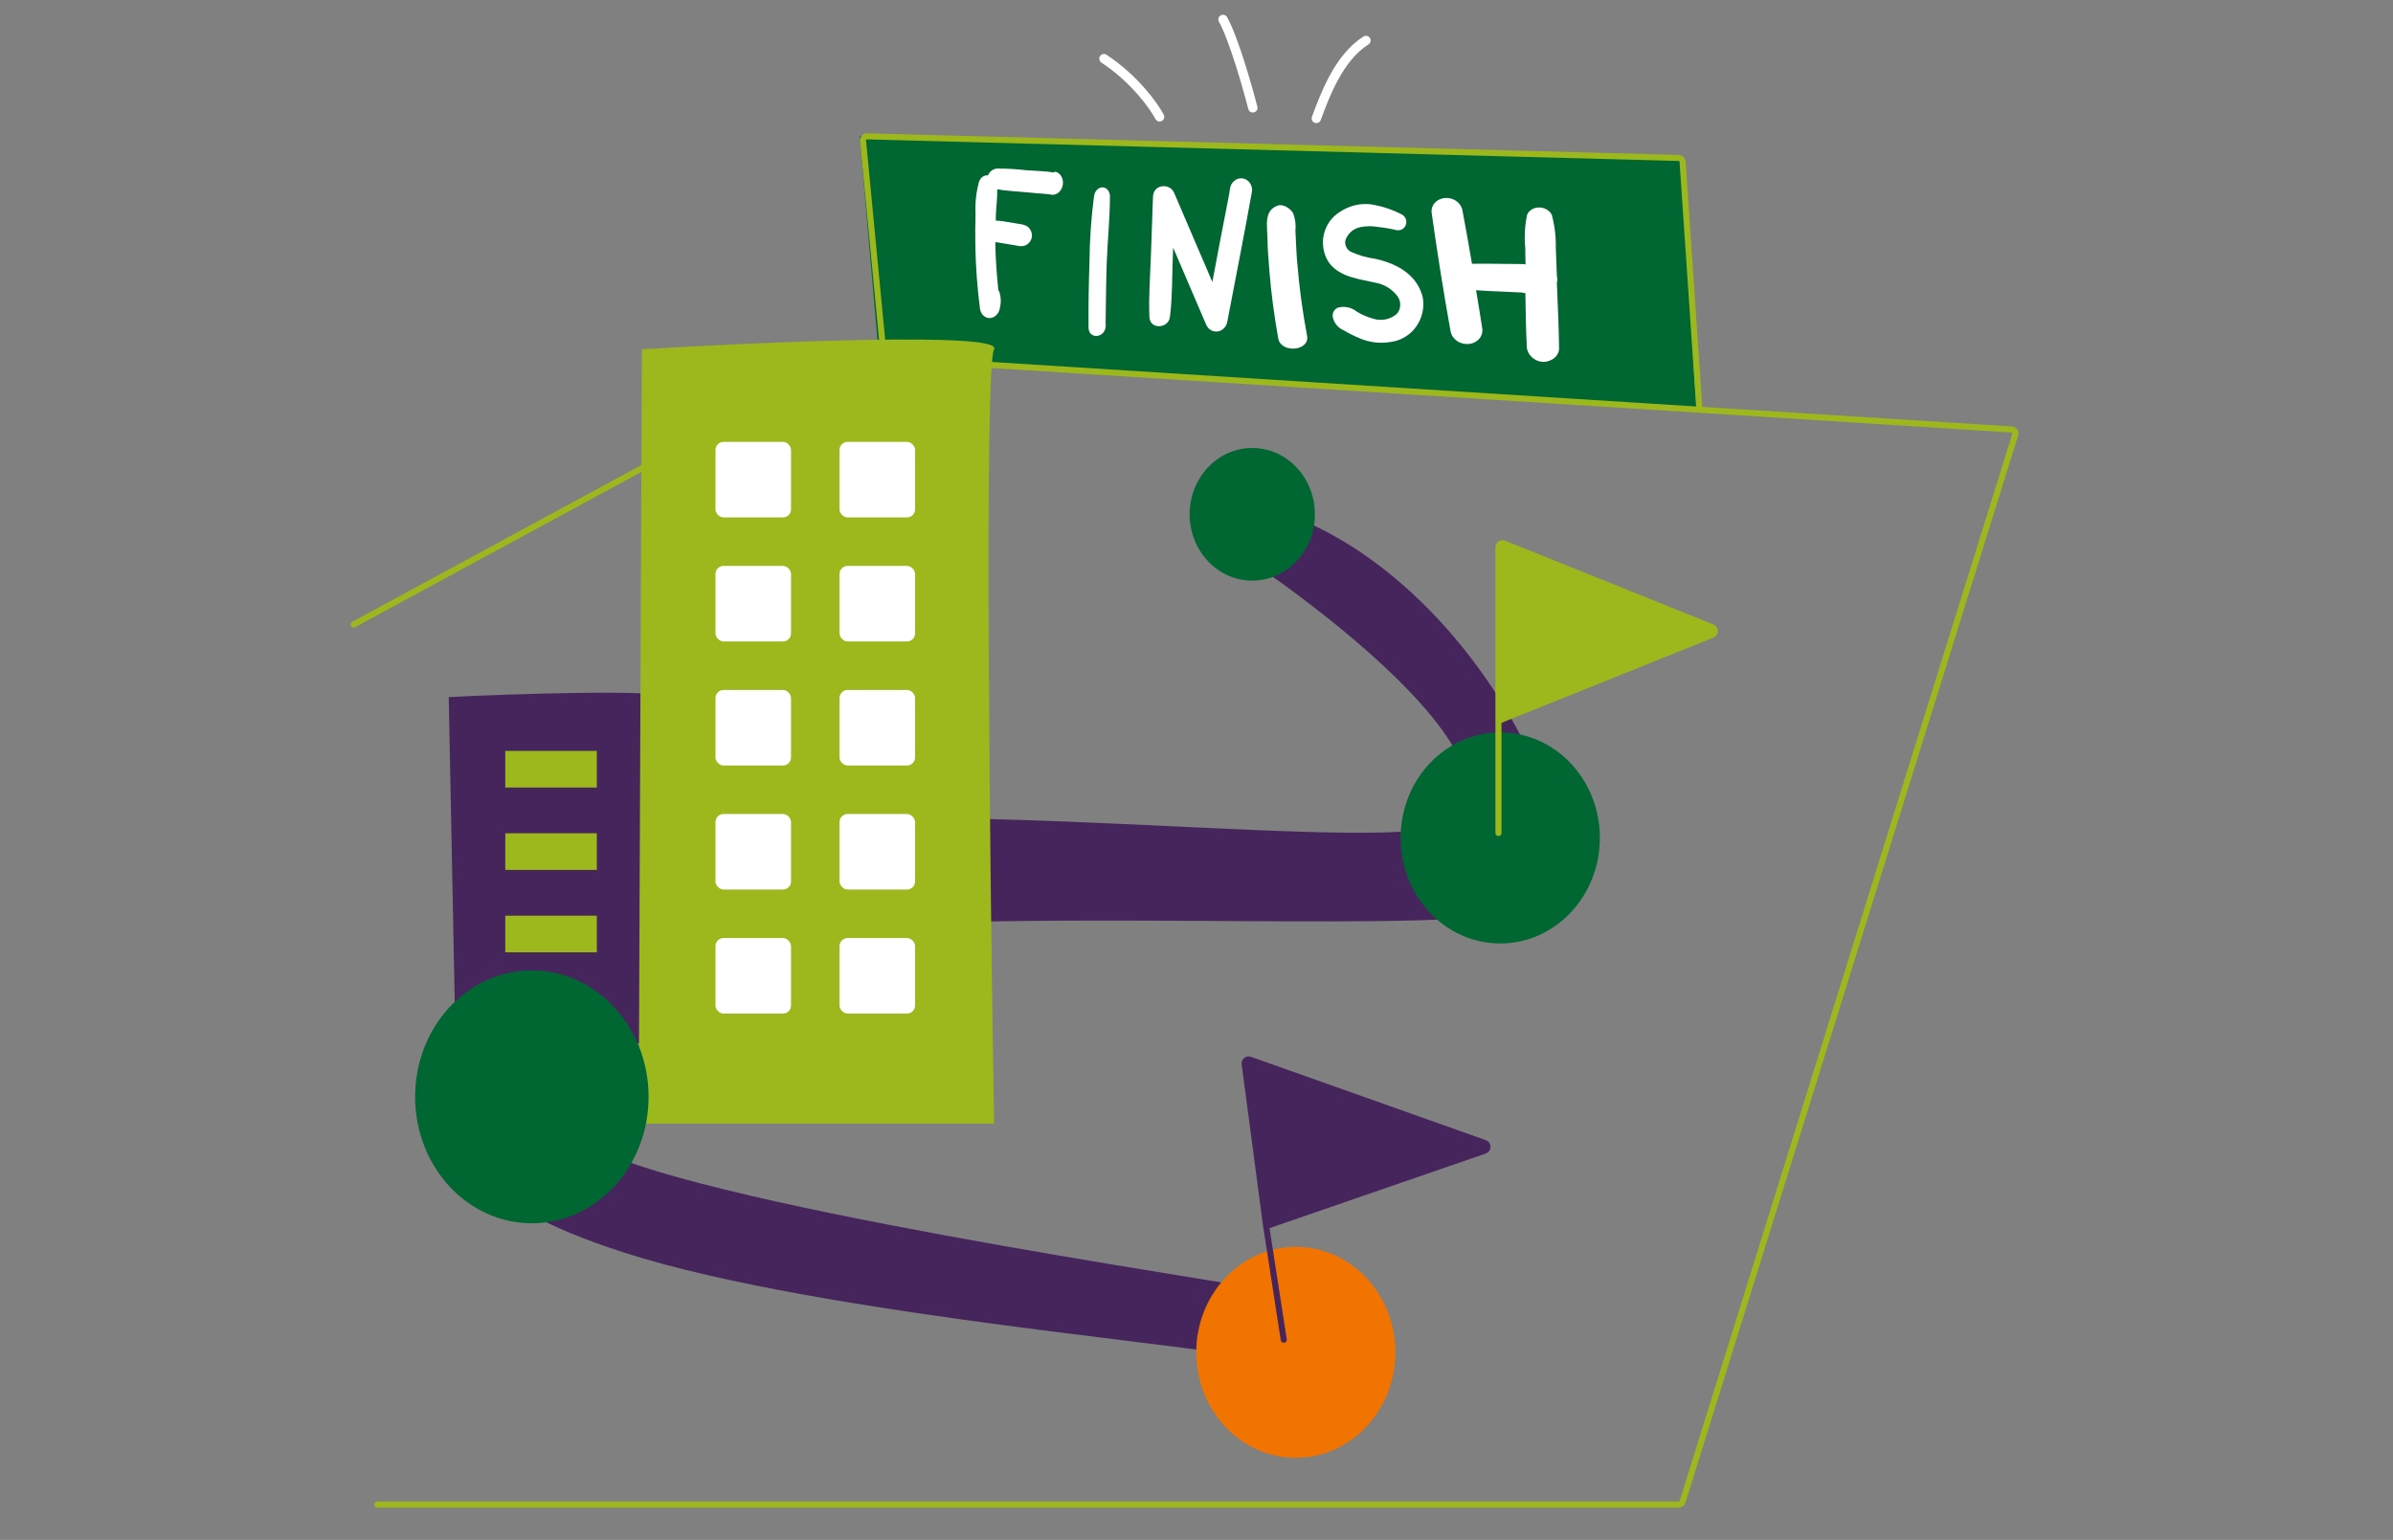 <svg width="592" height="381" viewBox="0 0 592 381" fill="none" xmlns="http://www.w3.org/2000/svg">
<rect x="0" y="0" width="592" height="381" fill="#808080" stroke="none"/>
<path d="M154.367 309.888C115.876 297.488 105.033 283.119 114.463 251.87C118.114 239.769 135.056 225.255 149.337 214.644C184.903 188.215 347.974 214.644 360.032 202.777C375.977 187.084 325.23 148.813 302.478 134.278C301.909 133.915 301.874 133.119 302.389 132.682L310.989 125.373C311.235 125.164 311.569 125.086 311.883 125.168C364.759 139.054 398.574 214.035 381.076 224.034C363.521 234.065 203.434 219.361 160.666 237.784C134.586 249.019 129.388 266.191 141.444 279.971C151.403 294.313 281.267 313.673 315.675 319.511C316.128 319.588 316.422 319.954 316.449 320.413C316.87 327.422 316.407 339.392 311.382 336.687C304.862 333.176 203.902 325.846 154.367 309.888Z" fill="#46255D"/>
<path d="M212.685 33.695L217.498 89.047L419.652 101.08L415.791 38.76L212.685 33.695Z" fill="#006732"/>
<path d="M93.333 372.25H415.29C415.728 372.25 416.114 371.966 416.245 371.548L498.537 107.552C498.729 106.934 498.292 106.298 497.646 106.257L210.27 88.088C210.083 88.076 209.896 88.118 209.731 88.207L87.5 154.5" stroke="#9CB81C" stroke-width="1.5" stroke-linecap="round"/>
<path d="M218.565 87.543L213.503 34.828C213.446 34.23 213.925 33.717 214.525 33.733L415.279 39.075C415.794 39.089 416.215 39.492 416.25 40.007L420.362 100.495" stroke="#9CB81C" stroke-width="1.5" stroke-linecap="round"/>
<ellipse cx="309.793" cy="127.239" rx="15.49" ry="16.413" fill="#006732"/>
<ellipse cx="320.567" cy="334.582" rx="24.629" ry="26.095" fill="#F17400"/>
<ellipse cx="371.138" cy="207.313" rx="24.646" ry="26.113" fill="#006732"/>
<path d="M423.606 155.196L372.074 134.468C371.418 134.204 370.702 134.687 370.702 135.395V178.33L423.606 157.05C424.441 156.714 424.441 155.532 423.606 155.196Z" fill="#9CB81C"/>
<path d="M370.702 206.087V178.33M370.702 178.33V135.395C370.702 134.687 371.418 134.204 372.074 134.468L423.606 155.196C424.441 155.532 424.441 156.714 423.606 157.05L370.702 178.33Z" stroke="#9CB81C" stroke-width="1.5" stroke-linecap="round"/>
<path d="M367.335 282.792L309.239 262.179C308.535 261.929 307.816 262.512 307.914 263.252L313.232 303.349L367.327 284.679C368.221 284.371 368.226 283.109 367.335 282.792Z" fill="#46255D"/>
<path d="M317.587 331.474L313.232 303.349M313.232 303.349L307.914 263.252C307.816 262.512 308.535 261.929 309.239 262.179L367.335 282.792C368.226 283.109 368.221 284.371 367.327 284.679L313.232 303.349Z" stroke="#46255D" stroke-width="1.5" stroke-linecap="round"/>
<path d="M286.872 28.909C285.453 26.209 280.713 19.551 273.109 14.515" stroke="white" stroke-width="2.313" stroke-linecap="round"/>
<path d="M309.932 26.68C308.569 21.369 305.188 9.56 302.566 4.814" stroke="white" stroke-width="2.313" stroke-linecap="round"/>
<path d="M325.642 29.298C327.798 23.522 331.165 14.309 337.916 10.013" stroke="white" stroke-width="2.313" stroke-linecap="round"/>
<path d="M164 172.469C165.245 170.501 126.051 171.649 111.009 172.47L112.699 258.12H158.768C158.249 230.231 162.755 174.438 164 172.469Z" fill="#46255D"/>
<rect x="125" y="185.781" width="22.649" height="9.06" fill="#9CB81C"/>
<rect x="125" y="206.164" width="22.649" height="9.06" fill="#9CB81C"/>
<rect x="125" y="226.549" width="22.649" height="9.06" fill="#9CB81C"/>
<path d="M158.789 86.418L158 278H245.924C244.887 215.964 243.434 90.797 245.924 86.418C248.414 82.039 188.872 84.593 158.789 86.418Z" fill="#9CB81C"/>
<rect x="177" y="109.326" width="18.689" height="18.689" rx="2" fill="white"/>
<rect x="177" y="140.014" width="18.689" height="18.689" rx="2" fill="white"/>
<rect x="177" y="170.703" width="18.689" height="18.689" rx="2" fill="white"/>
<rect x="177" y="201.391" width="18.689" height="18.689" rx="2" fill="white"/>
<rect x="177" y="232.08" width="18.689" height="18.689" rx="2" fill="white"/>
<rect x="207.688" y="109.326" width="18.689" height="18.689" rx="2" fill="white"/>
<rect x="207.688" y="140.014" width="18.689" height="18.689" rx="2" fill="white"/>
<rect x="207.688" y="170.703" width="18.689" height="18.689" rx="2" fill="white"/>
<rect x="207.688" y="201.391" width="18.689" height="18.689" rx="2" fill="white"/>
<rect x="207.688" y="232.08" width="18.689" height="18.689" rx="2" fill="white"/>
<ellipse cx="131.572" cy="271.364" rx="28.879" ry="31.286" fill="#006732"/>
<path d="M260.848 42.689C258.552 42.303 256.196 42.302 253.869 42.121C251.554 41.842 249.224 41.705 246.887 41.711C246.387 41.677 245.883 41.819 245.44 42.12C244.997 42.42 244.634 42.864 244.398 43.396C243.937 43.334 243.464 43.463 243.061 43.759C242.658 44.055 242.348 44.502 242.184 45.023C241.489 47.595 241.201 50.275 241.334 52.928C241.254 55.544 241.239 58.171 241.289 60.81C241.384 66.031 241.766 71.225 242.431 76.36C242.53 77.044 242.834 77.653 243.289 78.08C243.744 78.507 244.32 78.724 244.915 78.691C245.51 78.658 246.086 78.379 246.538 77.902C246.991 77.425 247.292 76.782 247.387 76.088C247.688 74.816 247.641 73.483 247.255 72.279C247.183 72.1 247.09 71.934 246.978 71.785C246.579 67.984 246.314 64.179 246.226 60.377C246.263 60.217 246.289 60.054 246.303 59.89L248.836 60.316L251.131 60.702C251.543 60.771 251.975 60.843 252.365 60.909C252.681 60.915 252.998 60.889 253.312 60.831C253.944 60.674 254.512 60.243 254.902 59.626C255.111 59.303 255.244 58.924 255.287 58.528C255.33 58.133 255.281 57.735 255.146 57.379C254.562 55.729 253.212 55.555 251.887 55.358L249.527 54.962C248.466 54.783 247.361 54.598 246.341 54.584L246.373 53.117C246.438 51.155 246.773 48.897 246.7 46.834C248.865 47.197 251.067 47.331 253.261 47.515C255.454 47.7 257.311 47.907 259.357 48.04L260.202 48.182C260.521 48.215 260.844 48.173 261.155 48.06C261.466 47.946 261.757 47.762 262.012 47.52C262.267 47.277 262.481 46.979 262.642 46.644C262.803 46.309 262.907 45.943 262.949 45.567C262.991 45.19 262.97 44.811 262.887 44.451C262.804 44.091 262.66 43.757 262.464 43.467C262.268 43.178 262.024 42.939 261.746 42.765C261.467 42.591 261.16 42.484 260.841 42.451L260.848 42.689Z" fill="white"/>
<path d="M273.809 64.615C274.013 59.404 274.563 54.153 274.584 48.96C274.656 48.322 274.517 47.69 274.198 47.202C273.88 46.714 273.407 46.41 272.885 46.358C272.363 46.306 271.833 46.51 271.413 46.924C270.993 47.339 270.717 47.93 270.645 48.568C269.945 53.944 269.571 59.353 269.526 64.753C269.333 70.194 269.255 75.622 269.293 81.037C269.303 84.004 273.293 83.695 273.531 80.793C273.552 80.432 273.549 80.071 273.523 79.713C273.614 74.704 273.612 69.655 273.809 64.615Z" fill="white"/>
<path d="M307.329 44.128C306.609 44.051 305.885 44.28 305.315 44.767C304.744 45.255 304.372 45.96 304.279 46.732C304.191 47.283 304.104 47.835 304.017 48.387C302.604 55.488 301.264 62.629 299.924 69.769L290.477 47.727C289.421 45.227 285.36 45.536 285.24 48.632L284.71 63.502C284.534 68.458 284.13 73.519 284.352 78.457C284.506 81.656 289.179 81.308 289.445 78.293C290.041 73.52 289.951 68.575 290.132 63.761L290.233 61.285C292.951 67.635 295.664 74.012 298.407 80.365C298.66 80.938 299.079 81.405 299.603 81.699C300.126 81.992 300.726 82.096 301.314 81.994C301.902 81.893 302.445 81.591 302.865 81.135C303.285 80.679 303.558 80.091 303.643 79.46C305.679 68.753 307.823 58.036 309.73 47.308C309.804 46.541 309.593 45.777 309.144 45.182C308.695 44.588 308.043 44.209 307.329 44.128V44.128Z" fill="white"/>
<path d="M320.982 65.681C320.703 62.93 320.632 59.943 320.474 57.077C320.626 55.657 320.442 54.203 319.928 52.794C319.321 51.691 317.531 50.336 316.017 50.892C312.664 52.114 313.495 55.878 313.542 58.59C313.589 61.302 313.768 64.037 314.014 66.782C314.446 72.426 315.218 78.072 316.225 83.732C316.921 87.499 324.054 86.859 323.359 83.091C322.275 77.338 321.483 71.535 320.982 65.681Z" fill="white"/>
<path d="M340.109 64.005C338.109 63.742 336.156 63.182 334.312 62.343C333.774 62.106 333.333 61.686 333.064 61.154C332.795 60.622 332.715 60.011 332.838 59.426C333.131 58.595 333.634 57.858 334.295 57.289C334.957 56.72 335.753 56.339 336.604 56.186C337.985 55.913 339.404 55.899 340.791 56.143C342.344 56.304 343.887 56.563 345.409 56.919C345.889 57.041 346.395 56.979 346.832 56.745C347.269 56.511 347.607 56.121 347.781 55.649C347.956 55.177 347.956 54.656 347.78 54.183C347.605 53.71 347.267 53.319 346.829 53.083C344.367 51.801 341.717 50.94 338.985 50.532C336.355 50.267 333.717 50.927 331.507 52.403C330.503 53.012 329.63 53.824 328.941 54.788C328.253 55.753 327.762 56.851 327.499 58.016C327.236 59.181 327.207 60.389 327.412 61.566C327.618 62.745 328.053 63.868 328.694 64.871C331.383 68.622 336.26 69.011 340.319 69.951C342.454 70.341 344.374 71.522 345.714 73.268C346.183 73.903 346.426 74.683 346.402 75.478C346.379 76.272 346.091 77.034 345.585 77.637C344.795 78.32 343.85 78.791 342.836 79.007C341.823 79.222 340.772 79.175 339.779 78.871C338.343 78.477 336.963 77.888 335.679 77.12C335.018 76.572 334.237 76.197 333.404 76.027C332.571 75.857 331.71 75.897 330.896 76.144C330.489 76.337 330.154 76.658 329.938 77.061C329.723 77.464 329.64 77.927 329.7 78.382C329.843 79.118 330.163 79.806 330.629 80.385C331.096 80.964 331.695 81.416 332.373 81.701C333.645 82.454 334.965 83.116 336.324 83.684C338.787 84.742 341.492 85.057 344.12 84.593C345.356 84.424 346.545 84.002 347.615 83.351C348.686 82.7 349.616 81.833 350.35 80.804C351.084 79.775 351.606 78.604 351.886 77.361C352.166 76.119 352.197 74.831 351.978 73.575C350.54 67.767 345.343 65.143 340.109 64.005Z" fill="white"/>
<path d="M385.701 86.391C385.639 80.898 385.36 75.369 385.148 69.884C385.231 69.622 385.274 69.35 385.276 69.075C385.273 68.844 385.234 68.614 385.161 68.391C385.079 66.084 385.002 63.745 384.889 61.401C384.955 58.631 384.62 55.85 383.891 53.125C383.605 52.59 383.155 52.135 382.596 51.815C382.037 51.495 381.395 51.325 380.747 51.326C380.099 51.326 379.473 51.497 378.948 51.818C378.422 52.138 378.019 52.594 377.788 53.13C377.218 55.836 377.067 58.616 377.337 61.394C377.345 62.758 377.358 64.089 377.407 65.426L376.827 65.329L371.589 65.279C369.177 65.24 366.724 65.226 364.151 65.259C363.398 60.846 362.614 56.395 361.783 52.002C361.611 51.092 361.046 50.264 360.214 49.7C359.383 49.137 358.351 48.884 357.346 48.997C356.342 49.11 355.447 49.581 354.858 50.304C354.269 51.028 354.035 51.946 354.206 52.856C355.57 62.588 357.121 72.307 358.861 82.014C359.043 82.952 359.629 83.804 360.49 84.382C361.351 84.959 362.417 85.216 363.452 85.095C364.488 84.973 365.408 84.484 366.012 83.735C366.615 82.986 366.852 82.038 366.67 81.1C366.193 77.996 365.68 74.886 365.162 71.808C367.186 71.949 369.179 72.052 371.177 72.121L376.421 72.371L377.363 72.53C377.423 76.859 377.487 81.156 377.697 85.478C377.669 86.256 377.907 87.034 378.379 87.707C378.851 88.381 379.536 88.917 380.339 89.245C380.817 89.433 381.328 89.53 381.841 89.53C382.353 89.531 382.855 89.434 383.314 89.246C383.972 89.021 384.542 88.636 384.962 88.134C385.382 87.631 385.637 87.028 385.701 86.391V86.391Z" fill="white"/>
</svg>
